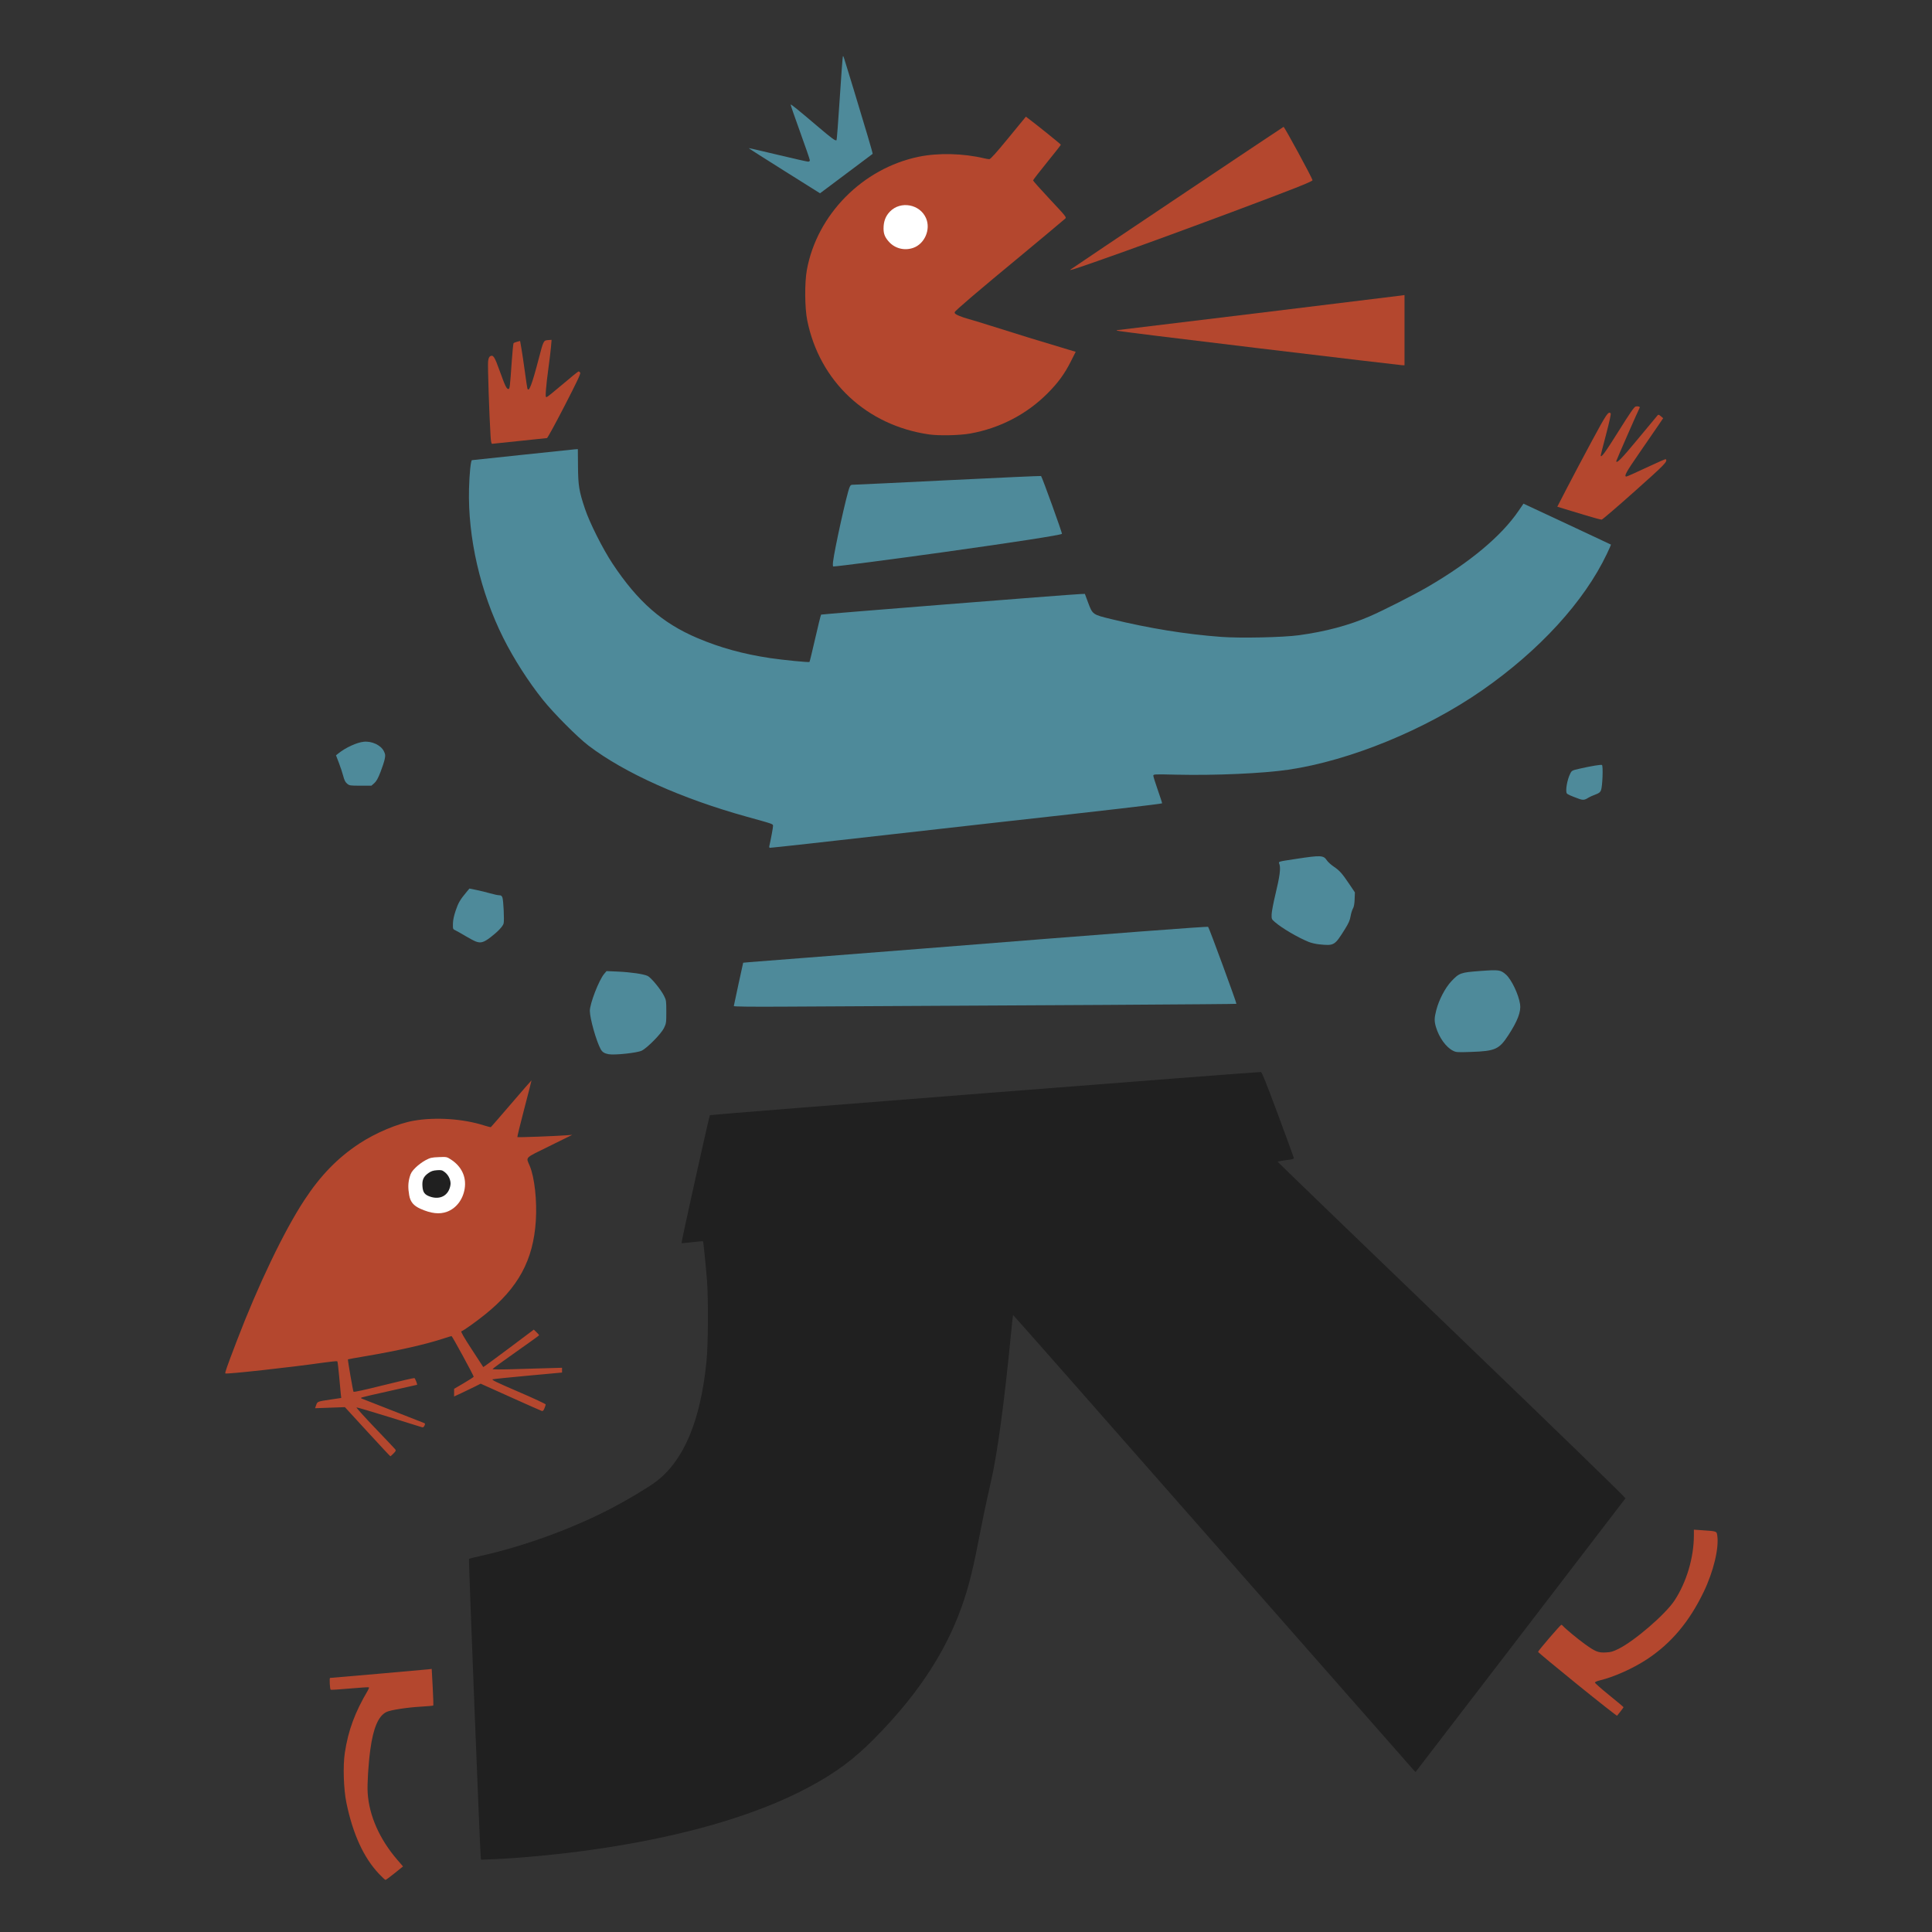 <svg xmlns="http://www.w3.org/2000/svg" width="500" height="500" version="1.1" viewBox="0 0 132.29 132.29"><rect x="0" y="0" width="132.29" height="132.29" fill="#333333" stroke="none"/><g transform="matrix(.175 0 0 .175 -112.81 .376)" stroke-width=".32"><path d="m951.48 64.691c-7.703-4.834-13.964-8.832-13.912-8.884 0.052-0.052 5.133 1.114 11.292 2.591 6.159 1.477 11.521 2.69 11.917 2.696 0.477 7e-3 0.72-0.179 0.719-0.55 0-0.308-1.722-5.307-3.825-11.108s-3.763-10.609-3.689-10.684c0.171-0.171 2.915 2.048 10.394 8.406 5.846 4.97 7.163 5.93 7.572 5.521 0.115-0.115 0.679-7.495 1.253-16.4 0.574-8.905 1.124-16.271 1.222-16.369 0.228-0.228-0.084-1.183 4.152 12.714 4.796 15.734 7.626 25.327 7.502 25.425-0.055 0.044-4.711 3.534-10.346 7.755l-10.246 7.676z" fill="#4e8a9a"/><g fill="#b4472e"><path d="m1063.4 103.38c0.511-0.459 83.082-55.762 83.455-55.895 0.296-0.106 11.021 19.632 11.335 20.86 0.121 0.474-7.425 3.458-31.458 12.442-20.09 7.51-39.209 14.482-52.48 19.138-8.945 3.138-11.353 3.905-10.853 3.456z"/><path d="m1137 134.1c-30.302-3.631-55.202-6.71-55.333-6.841s-0.058-0.239 0.162-0.239c0.402 0 109.34-13.279 111.31-13.567l1.04-0.153v27.48l-1.04-0.039c-0.572-0.021-25.832-3.01-56.134-6.641z"/><path d="m1008.2 167.84c-24.505-3.521-42.919-20.756-47.727-44.674-0.977-4.86-1.049-14.693-0.144-19.665 3.945-21.671 21.798-39.763 43.727-44.31 7.675-1.591 17.485-1.352 25.749 0.628 0.704 0.169 1.57 0.31 1.924 0.314 0.457 5e-3 2.621-2.401 7.475-8.314l6.831-8.322 0.747 0.561c3.501 2.63 12.921 10.213 12.931 10.41 0.01 0.136-2.435 3.256-5.427 6.933-2.992 3.677-5.44 6.845-5.44 7.041 0 0.196 2.965 3.522 6.588 7.392 6.446 6.884 6.574 7.049 5.951 7.591-1.351 1.175-12.288 10.323-16.391 13.711-17.533 14.477-26.721 22.313-26.811 22.865-0.081 0.496 0.265 0.793 1.6 1.373 0.937 0.407 2.639 0.984 3.783 1.283 1.144 0.299 4.744 1.392 8 2.43 9.862 3.143 21.504 6.722 31.618 9.719l2.338 0.693-1.858 3.697c-2.5 4.975-5.008 8.409-9.218 12.621-8.165 8.17-18.67 13.614-30.24 15.671-4.112 0.731-12.134 0.907-16.005 0.351z"/></g><path d="m1001.9 94.856c4.5-1.534 6.973-7.196 5.073-11.615-2.375-5.52-9.954-6.917-14.135-2.605-1.707 1.761-2.498 3.856-2.498 6.617 0 2.128 0.547 3.472 2.129 5.226 2.354 2.611 6.027 3.537 9.432 2.376z" fill="#fff"/><path d="m836.57 168.38c-0.5-7.774-1.156-27.588-0.965-29.12 0.148-1.188 0.393-1.795 0.814-2.021 1.215-0.65 1.718 0.134 3.791 5.91 2.081 5.798 2.622 6.91 3.364 6.91 0.503 0 0.596-0.779 1.294-10.865 0.262-3.776 0.583-6.966 0.714-7.09 0.131-0.124 0.758-0.365 1.394-0.537l1.155-0.311 0.513 2.922c0.282 1.607 0.885 5.658 1.34 9.002 0.454 3.344 0.899 6.325 0.988 6.624 0.547 1.837 1.81-1.449 4.429-11.519 1.864-7.166 1.9-7.239 3.657-7.365l1.393-0.1-0.22 2.66c-0.121 1.463-0.568 5.173-0.993 8.244-0.425 3.071-0.868 6.938-0.985 8.593-0.187 2.656-0.152 2.996 0.299 2.896 0.281-0.062 3.123-2.345 6.315-5.073 3.192-2.728 5.957-4.96 6.144-4.96s0.479 0.222 0.65 0.492c0.235 0.372-1.273 3.566-6.155 13.04-3.556 6.901-6.643 12.548-6.861 12.548-0.218 0-5.033 0.504-10.7 1.12-5.668 0.616-10.501 1.12-10.74 1.12-0.324 0-0.487-0.799-0.636-3.12z" fill="#b4472e"/><path d="m1265.2 199.53c-3.08-0.932-6.868-2.082-8.419-2.555l-2.819-0.861 3.837-7.424c2.11-4.083 6.475-12.319 9.699-18.301 5.748-10.665 6.452-11.701 7.35-10.803 0.187 0.187-0.49 3.289-1.794 8.223-1.152 4.357-2.094 8.052-2.094 8.21 0 1.279 1.71-1.032 6.895-9.32 4.503-7.198 6.198-9.654 6.757-9.794 0.832-0.209 1.829 0.065 1.6 0.439-0.441 0.722-9.172 20.625-9.172 20.909 0 1.216 2.061-0.888 8.489-8.667 4-4.84 7.449-8.991 7.666-9.223 0.324-0.348 0.554-0.286 1.293 0.35l0.899 0.773-2.151 3.17c-1.183 1.744-4.519 6.593-7.414 10.776-4.936 7.133-5.883 8.875-4.827 8.875 0.239 0 3.76-1.568 7.823-3.484 4.063-1.916 7.467-3.404 7.565-3.307 0.853 0.853-0.152 1.894-12.164 12.596-6.788 6.047-12.584 11.022-12.88 11.054-0.296 0.033-3.059-0.703-6.139-1.635z" fill="#b4472e"/><g fill="#4e8a9a"><path d="m970.58 217.66c0.554-4.832 5.343-26.47 6.439-29.094 0.405-0.969 0.568-1.066 1.793-1.066 0.741 0 17.471-0.797 37.178-1.772 19.707-0.974 35.898-1.705 35.979-1.623 0.43 0.43 8.376 22.433 8.171 22.627-0.518 0.489-19.081 3.36-46.163 7.139-20.907 2.918-41.77 5.629-43.319 5.629-0.163 0-0.197-0.802-0.078-1.84z"/><path d="m780.44 304.47c-0.704-0.592-1.091-1.356-1.502-2.96-0.304-1.189-1.068-3.502-1.698-5.141l-1.144-2.979 0.942-0.757c2.823-2.269 7.186-4.273 9.918-4.555 3.171-0.327 6.712 1.335 7.866 3.692 0.601 1.229 0.638 1.575 0.329 3.113-0.191 0.952-0.937 3.237-1.657 5.079-0.976 2.497-1.593 3.598-2.423 4.327l-1.114 0.978h-4.284c-4.1 0-4.325-0.034-5.233-0.798z"/><path d="m1262.4 310.4c-2.813-1.014-4.452-1.741-4.692-2.08-0.663-0.936 0.096-5.384 1.332-7.806 0.604-1.183 0.701-1.233 3.761-1.925 4.426-1.001 8.124-1.612 8.614-1.424 0.541 0.207 0.239 8.42-0.363 9.909-0.327 0.806-0.778 1.143-2.278 1.701-1.029 0.383-2.196 0.906-2.593 1.163-1.498 0.97-2.151 1.05-3.781 0.462z"/><path d="m945.65 328.86c0.568-2.424 1.444-7.147 1.444-7.786 0-0.848 0.448-0.688-10.24-3.655-25.546-7.09-47.829-17.093-61.917-27.793-4.281-3.252-13.613-12.622-17.893-17.966-5.67-7.08-11.408-16.043-15.487-24.19-9.009-17.994-13.896-39.262-13.413-58.37 0.149-5.901 0.697-11.2 1.157-11.2 0.115 0 8.918-0.934 19.561-2.075s19.917-2.114 20.608-2.16l1.256-0.085 0.056 6.72c0.063 7.578 0.415 9.724 2.731 16.634 1.848 5.515 6.962 15.681 10.795 21.461 9.851 14.851 19.449 23.272 33.165 29.097 8.909 3.784 17.941 6.275 28.474 7.852 5.055 0.757 15.178 1.751 15.415 1.514 0.095-0.095 1.105-4.254 2.244-9.241 1.139-4.987 2.173-9.164 2.299-9.282 0.204-0.191 97.211-7.885 101.48-8.049l1.727-0.066 1.25 3.36c1.76 4.729 1.762 4.73 9.1 6.514 14.959 3.635 29.035 5.913 42.985 6.955 7.486 0.559 24.121 0.206 30.374-0.646 10.453-1.424 19.556-3.851 27.729-7.394 5.362-2.325 17.378-8.426 22.708-11.532 16.639-9.694 28.772-19.842 35.538-29.726l1.939-2.832 17.074 7.969c9.391 4.383 17.111 8.006 17.156 8.051 0.045 0.045-0.683 1.69-1.618 3.655-8.876 18.651-26.406 37.809-48.872 53.41-22.146 15.379-51.606 27.449-75.689 31.009-9.853 1.457-28.612 2.294-43.687 1.951-8.928-0.203-9.2-0.191-9.2 0.404 0 0.337 0.795 2.884 1.768 5.658 0.972 2.774 1.724 5.088 1.67 5.141-0.247 0.247-22.656 2.849-63.118 7.326-8.624 0.954-27.056 3.032-40.96 4.618-25.331 2.888-48.621 5.467-49.372 5.467-0.252 0-0.338-0.267-0.232-0.72z"/><path d="m830.83 366.25c-0.673-0.248-2.545-1.24-4.16-2.205-1.615-0.965-3.369-1.955-3.897-2.2-0.928-0.43-0.959-0.515-0.927-2.515 0.023-1.425 0.363-3.055 1.093-5.229 1.012-3.014 1.732-4.234 4.357-7.377l1.003-1.201 2.677 0.54c1.472 0.297 3.881 0.886 5.352 1.308 1.472 0.423 3.095 0.769 3.608 0.769 0.721 0 1.009 0.199 1.271 0.88 0.411 1.068 0.784 8.926 0.481 10.134-0.291 1.158-2.239 3.222-5.132 5.438-2.632 2.016-3.823 2.361-5.726 1.659z"/><path d="m1160.7 367.34c-1.232-0.124-3.032-0.545-4-0.935-4.206-1.696-10.513-5.403-13.28-7.804-1.236-1.073-1.278-1.175-1.236-2.986 0.024-1.031 0.718-4.663 1.542-8.07 1.624-6.716 2.055-9.98 1.522-11.51-0.403-1.156-0.94-0.981 6.493-2.118 9.735-1.488 10.736-1.44 12.062 0.582 0.398 0.607 1.632 1.72 2.742 2.473 2.265 1.536 3.229 2.63 6.174 7.008l2.046 3.04-0.098 2.666c-0.068 1.841-0.277 2.979-0.678 3.68-0.319 0.558-0.734 1.922-0.921 3.032-0.263 1.555-0.763 2.692-2.181 4.96-4.08 6.526-4.185 6.587-10.186 5.983z"/><path d="m931.75 391.5c9e-3 -0.176 0.837-4.064 1.84-8.64l1.824-8.32 2.56-0.236c1.408-0.13 10.264-0.819 19.68-1.531 9.416-0.712 31.448-2.437 48.96-3.832 74.918-5.971 110.49-8.678 110.73-8.428 0.42 0.446 11.247 29.922 11.06 30.109-0.143 0.143-75.516 0.612-178.19 1.109-12.174 0.059-18.475-0.02-18.464-0.231z"/><path d="m1213.1 408.95c-2.724-1.401-5.406-5.149-6.627-9.262-0.677-2.282-0.651-3.538 0.139-6.602 1.051-4.074 3.484-8.727 5.904-11.292 3.071-3.256 3.613-3.449 11.246-4.017 7.37-0.548 7.994-0.461 10.107 1.398 2.155 1.897 4.956 7.766 5.529 11.586 0.434 2.896-0.948 6.554-4.589 12.142-3.604 5.531-5.14 6.221-14.561 6.538-5.523 0.186-5.877 0.161-7.148-0.492z"/><path d="m882.78 410.34c-1.648-0.299-2.482-0.827-3.12-1.974-1.692-3.043-4.239-12.046-4.239-14.99-6.4e-4 -2.863 3.566-12.061 5.612-14.476l0.92-1.085 4.334 0.19c5.122 0.224 10.169 0.958 11.748 1.707 1.345 0.638 5.13 5.234 6.419 7.793 0.843 1.673 0.886 1.982 0.886 6.24 0 4.305-0.037 4.555-0.938 6.4-1.094 2.24-6.543 7.764-8.687 8.809-1.777 0.865-10.596 1.811-12.935 1.387z"/></g><path d="m788.38 558.03-8.8-9.598-11.67 0.421 0.422-1.219c0.491-1.419 0.465-1.409 5.893-2.212l3.924-0.581-0.169-1.469c-0.093-0.808-0.388-3.986-0.655-7.063-0.267-3.077-0.589-5.694-0.715-5.816-0.126-0.122-2.606 0.118-5.51 0.534-12.733 1.823-37.911 4.593-38.291 4.212-0.234-0.234 0.548-2.459 4.459-12.695 8.356-21.871 18.454-42.933 26.385-55.031 6.366-9.711 13.023-16.57 21.528-22.181 6.431-4.243 15.179-7.911 21.44-8.989 8.514-1.467 19.194-0.747 27.337 1.842 1.395 0.444 2.627 0.751 2.737 0.683 0.11-0.068 3.719-4.227 8.02-9.241 4.301-5.014 7.848-9.088 7.884-9.052 0.036 0.036-1.232 5.008-2.818 11.049-1.586 6.041-2.807 11.059-2.715 11.152 0.164 0.164 15.237-0.398 19.395-0.723l2.08-0.163-8.905 4.391c-10.019 4.941-9.242 4.16-7.726 7.767 1.882 4.477 2.886 13.603 2.37 21.554-0.992 15.295-6.833 26.077-19.777 36.509-3.622 2.919-8.445 6.353-9.342 6.652-0.311 0.104 0.896 2.211 4.01 7.004 2.45 3.771 4.494 6.912 4.543 6.981 0.049 0.069 4.521-3.199 9.938-7.262l9.849-7.386 1.04 1.004c0.572 0.552 1.04 1.09 1.04 1.194s-4.098 3.064-9.107 6.577c-5.009 3.514-9.113 6.513-9.12 6.665-7e-3 0.154 2.943 0.19 6.627 0.082 3.652-0.107 9.772-0.286 13.6-0.396l6.96-0.201v1.873l-13.2 1.211c-7.26 0.666-13.536 1.31-13.947 1.432-0.59 0.174 1.515 1.193 10 4.84 5.911 2.541 10.747 4.787 10.747 4.992 0 0.205-0.221 0.902-0.492 1.549-0.366 0.877-0.634 1.132-1.049 1-0.307-0.097-5.809-2.538-12.226-5.423l-11.669-5.246-2.242 1.131c-1.233 0.622-3.574 1.75-5.202 2.506l-2.96 1.375 0.012-3.003 3.827-2.24c2.105-1.232 3.83-2.355 3.834-2.496 0.011-0.44-8.408-15.904-8.659-15.904-0.13 0-1.582 0.441-3.226 0.981-7.051 2.314-17.954 4.78-30.509 6.9-3.696 0.624-6.762 1.176-6.813 1.226-0.142 0.141 1.955 12.301 2.186 12.674 0.129 0.208 4.444-0.734 11.826-2.581 6.393-1.6 11.787-2.846 11.988-2.769 0.313 0.12 1.239 2.464 1.043 2.639-0.038 0.034-4.75 1.092-10.47 2.351-5.72 1.259-10.688 2.411-11.04 2.56-0.61 0.258-0.603 0.286 0.16 0.594 0.791 0.32 22.532 8.839 23.917 9.372 0.636 0.245 0.675 0.368 0.347 1.09-0.233 0.512-0.559 0.758-0.877 0.665-0.279-0.082-6.103-1.89-12.943-4.019-6.84-2.129-12.588-3.82-12.774-3.758-0.186 0.062 3.035 3.635 7.156 7.941 4.121 4.306 7.696 8.084 7.944 8.395 0.401 0.504 0.332 0.688-0.623 1.673-0.59 0.609-1.153 1.099-1.25 1.089-0.098-0.01-4.137-4.337-8.977-9.616z" fill="#b4472e"/><path d="m819.55 471.97c3.603-1.348 6.214-4.762 6.893-9.013 0.739-4.626-1.222-8.752-5.448-11.464-1.558-1-1.65-1.017-4.703-0.89-2.802 0.117-3.323 0.24-5.194 1.231-1.144 0.606-2.881 1.896-3.859 2.867-1.456 1.445-1.877 2.118-2.32 3.707-0.631 2.265-0.682 4.24-0.181 7.117 0.449 2.577 1.698 4.086 4.377 5.288 4.187 1.879 7.518 2.248 10.435 1.157z" fill="#fff"/><path d="m812.82 466.03c-2.061-0.731-2.731-1.659-2.9-4.021-0.18-2.502 0.431-3.838 2.374-5.193 1.036-0.723 1.815-0.981 3.279-1.087 1.718-0.124 2.043-0.046 3.08 0.745 1.548 1.181 2.498 3.341 2.223 5.056-0.65 4.064-4.003 5.937-8.056 4.5z" fill="#202020"/><path d="m1261.8 656.94c-8.448-6.841-15.36-12.585-15.36-12.764 0-0.41 8.748-10.589 9.101-10.589 0.143 0 0.455 0.234 0.692 0.519 0.76 0.916 5.848 5.126 8.468 7.007 4.168 2.992 5.262 3.437 8.135 3.306 2.113-0.096 2.826-0.297 5.148-1.451 6.25-3.104 18.28-13.491 21.799-18.821 4.733-7.169 7.617-16.844 7.617-25.557v-2.214l3.28 0.22c5.684 0.382 5.618 0.359 5.869 2.031 0.74 4.936-1.47 14.126-5.316 22.107-5.649 11.722-12.74 20.137-22.232 26.385-5.284 3.478-12.834 6.875-18.073 8.132-1.334 0.32-2.247 0.706-2.247 0.95 0 0.226 2.52 2.45 5.6 4.942 3.08 2.493 5.6 4.605 5.6 4.695 0 0.13-1.642 2.284-2.535 3.325-0.102 0.119-7.097-5.381-15.545-12.223z" fill="#b4472e"/><path d="m832.74 724.75c-0.244-1.212-4.8-116.76-4.611-116.95 0.093-0.093 2.377-0.664 5.075-1.268 16.745-3.752 35.667-10.683 50.855-18.626 6.262-3.275 14.125-7.989 17.241-10.338 10.892-8.208 17.436-23.779 19.762-47.031 0.669-6.683 0.763-24.659 0.168-32-0.509-6.282-1.377-14.851-1.519-15.005-0.064-0.069-1.956 0.092-4.204 0.357-2.249 0.265-4.146 0.431-4.217 0.37-0.183-0.159 10.832-49.839 11.104-50.081 0.267-0.238 214.82-17.025 215.6-16.869 0.393 0.079 2.173 4.512 6.594 16.428 3.33 8.976 6.131 16.62 6.225 16.986 0.159 0.623-0.038 0.692-3.051 1.076-1.772 0.226-3.221 0.506-3.221 0.622s30.669 29.71 68.154 65.764c40.156 38.623 68.067 65.7 67.943 65.912-0.116 0.198-18.646 24.377-41.177 53.731l-40.966 53.371-0.856-0.891c-0.471-0.49-35.881-40.752-78.69-89.471s-77.88-88.535-77.936-88.479c-0.056 0.056-0.408 3.269-0.783 7.14-2.615 27.001-5.322 46.983-7.869 58.079-1.741 7.584-3.166 14.379-4.95 23.595-2.556 13.205-4.556 20.563-7.893 29.045-6.526 16.587-17.22 32.202-32.861 47.983-8.037 8.109-14.913 13.208-25.476 18.891-20.808 11.195-50.42 19.712-85.6 24.619-12.527 1.748-27.155 3.145-37.502 3.584l-5.182 0.219z" fill="#202020"/><path d="m792.96 731.09c-6.024-6.342-10.27-15.598-12.803-27.908-1.095-5.325-1.378-14.459-0.605-19.521 1.343-8.786 3.954-15.855 9.005-24.379 0.332-0.561 0.516-1.107 0.408-1.215-0.108-0.108-3.476 0.1-7.485 0.462s-7.374 0.573-7.477 0.47c-0.314-0.314-0.536-4.617-0.238-4.617 0.523 0 36.844-3.179 38.313-3.354l1.465-0.174 0.388 7.083c0.214 3.896 0.313 7.159 0.221 7.25-0.092 0.092-2.294 0.289-4.894 0.438-5.35 0.306-11.765 1.297-13.392 2.069-3.15 1.495-5.184 6.211-6.336 14.687-0.776 5.716-1.256 13.526-1.042 16.96 0.556 8.922 4.663 18.189 11.637 26.255l2.198 2.542-3.283 2.641c-1.806 1.453-3.415 2.641-3.575 2.641s-1.288-1.049-2.507-2.332z" fill="#b4472e"/></g></svg>